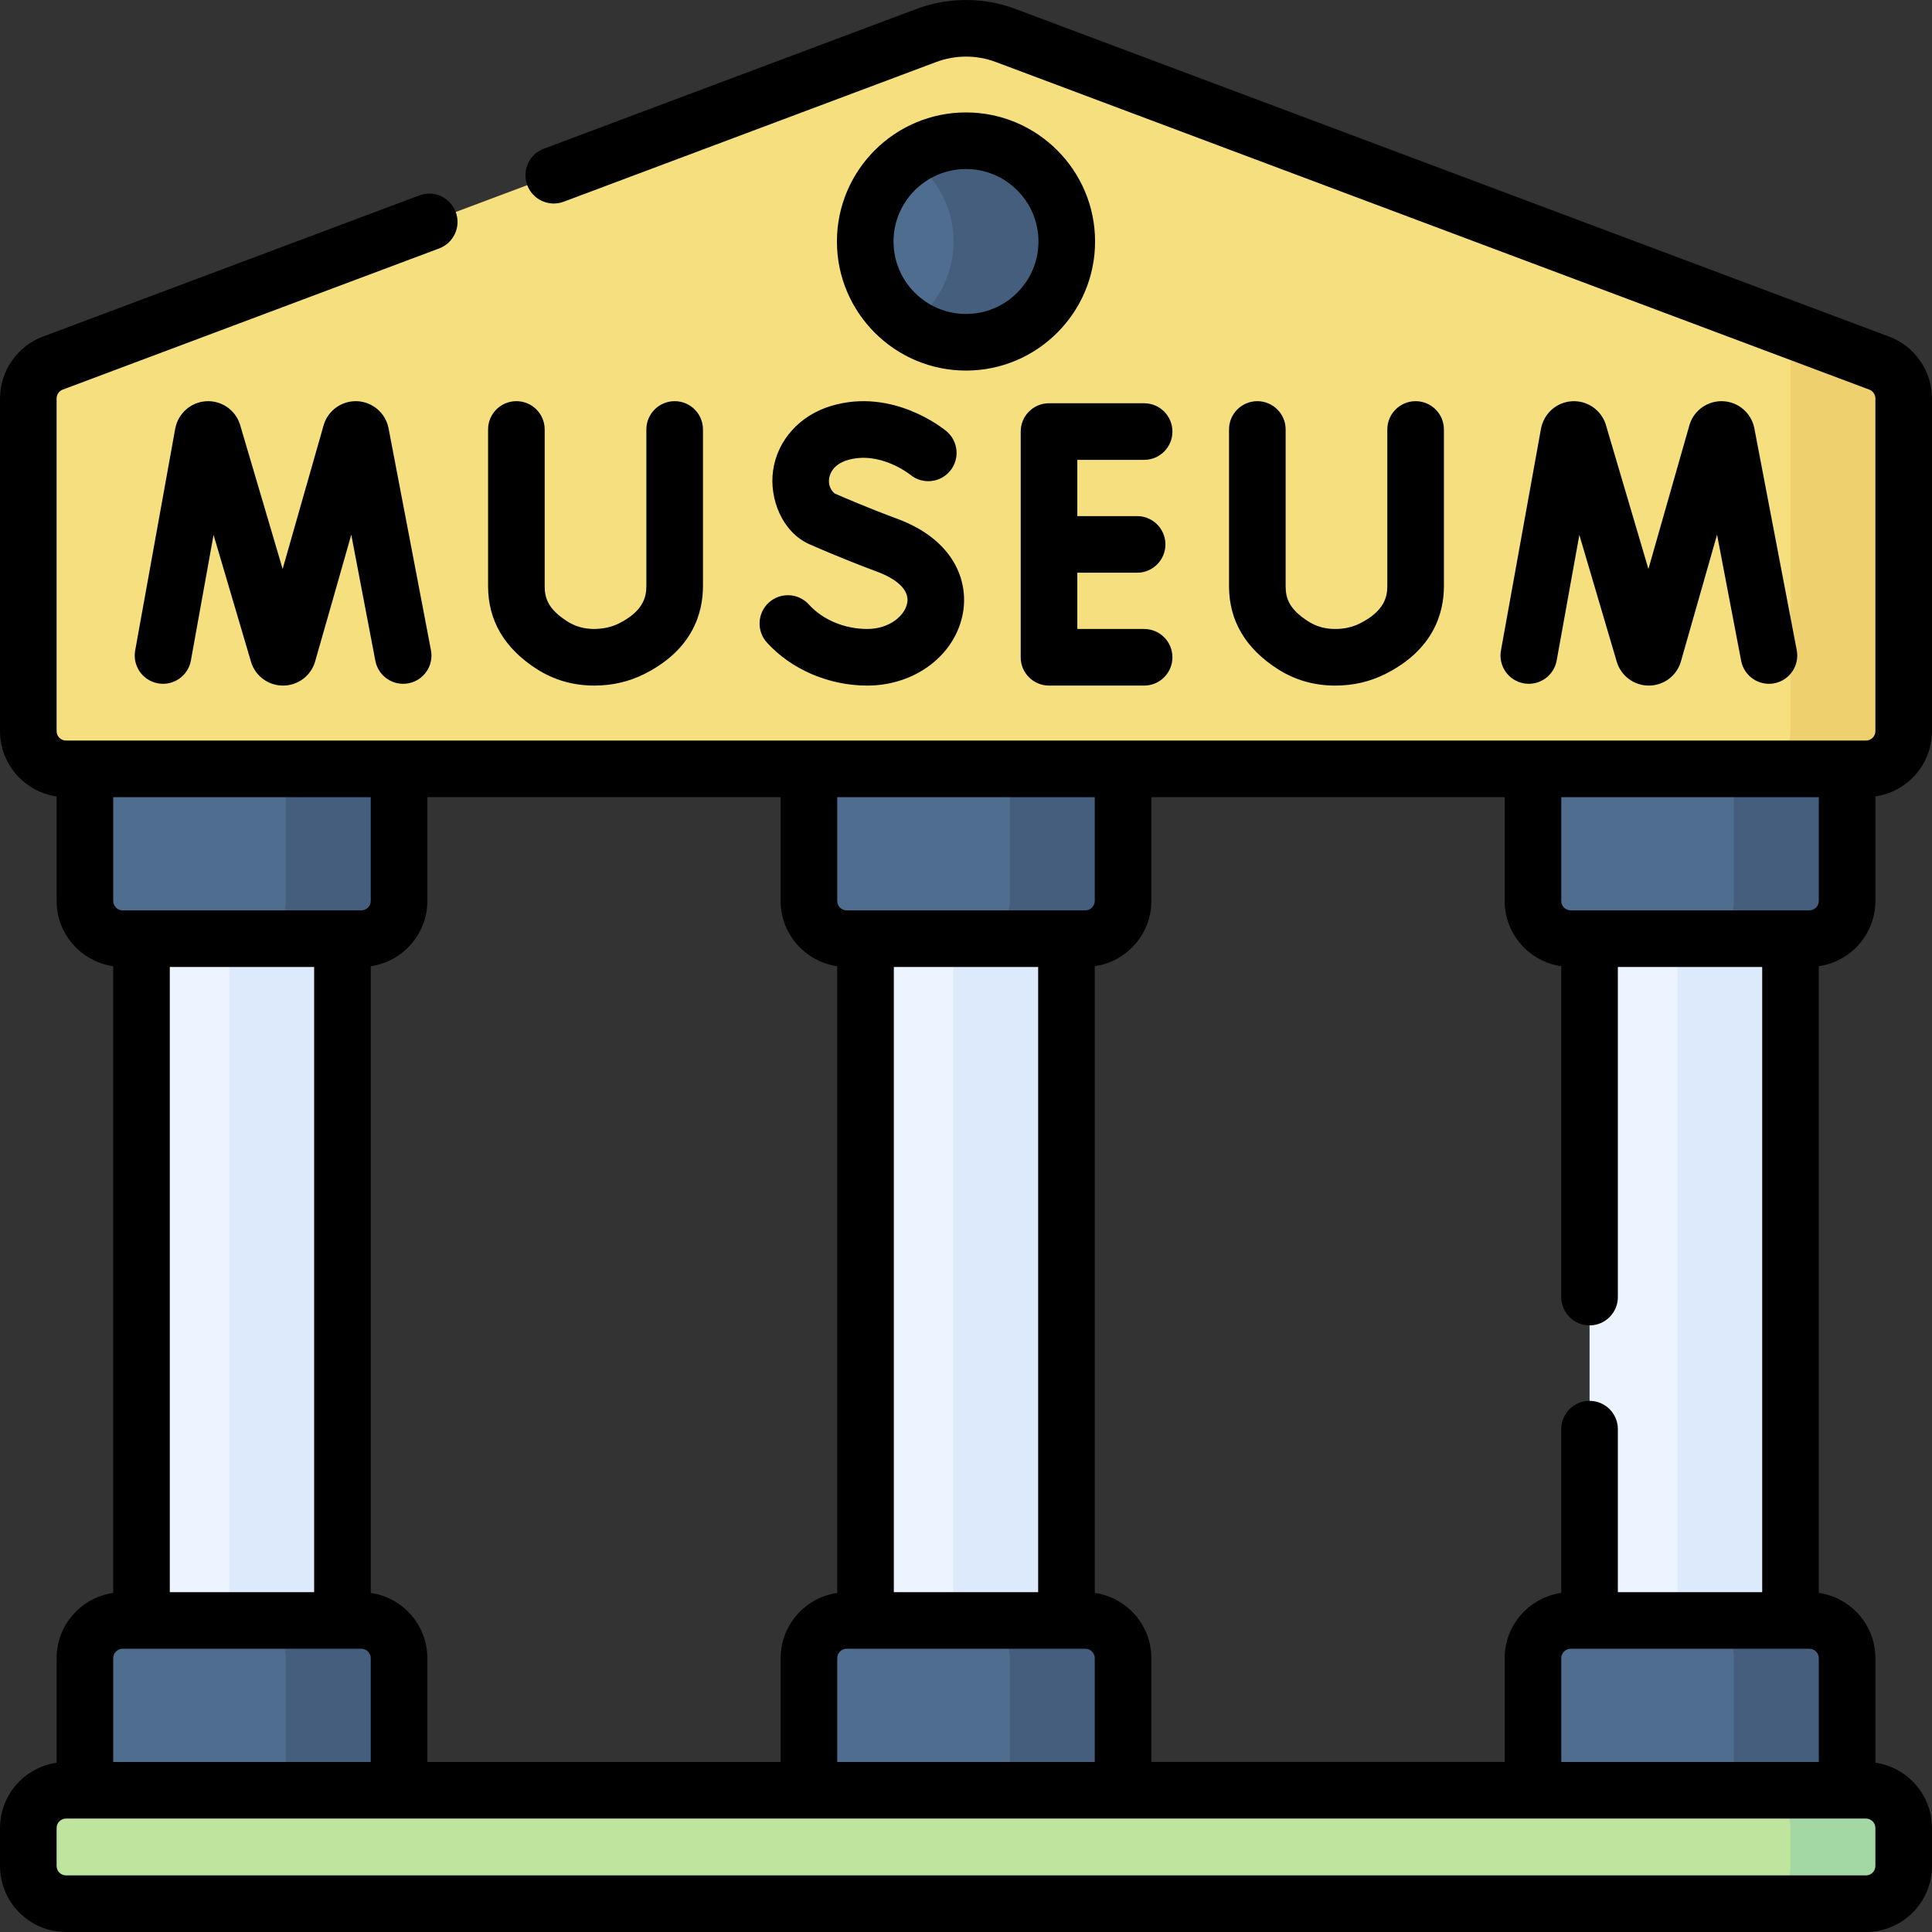 <svg id="Layer_1" enable-background="new 0 0 512 512" height="512" viewBox="0 0 512 512" width="512" xmlns="http://www.w3.org/2000/svg"><rect x="0" y="0" width="512" height="512" fill="#333333" stroke="none"/><g><g><g><path d="m421.249 248.756h53.251v180.682h-53.251z" fill="#ecf5ff"/><path d="m444.5 248.756h30v180.682h-30z" fill="#dceafc"/><path d="m489.5 203.756h-83.251v35c0 5.523 4.477 10 10 10h63.251c5.523 0 10-4.477 10-10z" fill="#4f6d8f"/><path d="m459.5 203.756v35c0 5.523-4.477 10-10 10h30c5.523 0 10-4.477 10-10v-35z" fill="#455e7e"/><path d="m479.5 429.437h-63.251c-5.523 0-10 4.477-10 10v35h83.251v-35c0-5.522-4.477-10-10-10z" fill="#4f6d8f"/><path d="m479.5 429.438h-30c5.523 0 10 4.477 10 10v35h30v-35c0-5.523-4.477-10-10-10z" fill="#455e7e"/></g><g><path d="m229.375 248.756h53.251v180.682h-53.251z" fill="#ecf5ff"/><path d="m252.625 248.756h30v180.682h-30z" fill="#dceafc"/><path d="m297.625 203.756h-83.251v35c0 5.523 4.477 10 10 10h63.251c5.523 0 10-4.477 10-10z" fill="#4f6d8f"/><path d="m267.625 203.756v35c0 5.523-4.477 10-10 10h30c5.523 0 10-4.477 10-10v-35z" fill="#455e7e"/><path d="m287.625 429.437h-63.251c-5.523 0-10 4.477-10 10v35h83.251v-35c0-5.522-4.477-10-10-10z" fill="#4f6d8f"/><path d="m287.625 429.438h-30c5.523 0 10 4.477 10 10v35h30v-35c0-5.523-4.477-10-10-10z" fill="#455e7e"/></g><g><path d="m37.5 248.756h53.251v180.682h-53.251z" fill="#ecf5ff"/><path d="m60.751 248.756h30v180.682h-30z" fill="#dceafc"/><path d="m105.751 203.756h-83.251v35c0 5.523 4.477 10 10 10h63.251c5.523 0 10-4.477 10-10z" fill="#4f6d8f"/><path d="m75.751 203.756v35c0 5.523-4.477 10-10 10h30c5.523 0 10-4.477 10-10v-35z" fill="#455e7e"/><path d="m95.751 429.437h-63.251c-5.523 0-10 4.477-10 10v35h83.251v-35c0-5.522-4.477-10-10-10z" fill="#4f6d8f"/><path d="m95.751 429.438h-30c5.523 0 10 4.477 10 10v35h30v-35c0-5.523-4.477-10-10-10z" fill="#455e7e"/></g><path d="m17.5 474.437h477c5.523 0 10 4.487 10 10.021v10.021c0 5.534-4.477 10.021-10 10.021h-477c-5.523 0-10-4.487-10-10.021v-10.021c0-5.534 4.477-10.021 10-10.021z" fill="#bee49d"/><path d="m494.5 474.438h-30c5.523 0 10 4.486 10 10.021v10.021c0 5.534-4.477 10.021-10 10.021h30c5.523 0 10-4.487 10-10.021v-10.021c0-5.535-4.477-10.021-10-10.021z" fill="#a3d8a4"/><g><g><g><path d="" style="fill:none;stroke:#000;stroke-width:15;stroke-linecap:round;stroke-linejoin:round;stroke-miterlimit:10"/></g></g><path d="m245.465 9.411-231.477 86.817c-3.903 1.464-6.488 5.195-6.488 9.363v88.165c0 5.523 4.477 10 10 10h477c5.523 0 10-4.477 10-10v-88.165c0-4.168-2.586-7.899-6.488-9.363l-231.477-86.817c-6.792-2.548-14.278-2.548-21.07 0z" fill="#f6df7f"/><path d="m474.5 87.245v106.511c0 5.523-4.477 10-10 10h30c5.523 0 10-4.477 10-10v-88.165c0-4.168-2.585-7.899-6.488-9.363z" fill="#efd06f"/><circle cx="256" cy="64" fill="#4f6d8f" r="26.705"/><path d="m256 37.295c-5.561 0-10.724 1.701-15 4.61 7.064 4.805 11.705 12.908 11.705 22.095s-4.641 17.291-11.705 22.096c4.276 2.908 9.439 4.61 15 4.61 14.749 0 26.705-11.956 26.705-26.705s-11.956-26.706-26.705-26.706z" fill="#455e7e"/></g></g><path d="m142.279 177.323c4.519 2.887 9.618 4.354 15.155 4.362h.045c4.77 0 9.249-1.038 13.312-3.084 12.814-6.454 15.504-16.227 15.504-23.289v-41.498c0-4.142-3.358-7.5-7.5-7.5s-7.5 3.358-7.5 7.5v41.498c0 2.905-.824 6.655-7.25 9.892-1.986 1-4.13 1.446-6.59 1.481-2.674-.004-4.996-.659-7.1-2.003-4.987-3.186-6.009-6.033-6.009-9.326v-41.542c0-4.142-3.358-7.5-7.5-7.5s-7.5 3.358-7.5 7.5v41.542c0 9.094 4.352 16.485 12.933 21.967zm113.721-147.528c-18.861 0-34.205 15.344-34.205 34.205s15.344 34.205 34.205 34.205c18.86 0 34.205-15.344 34.205-34.205s-15.345-34.205-34.205-34.205zm0 53.41c-10.59 0-19.205-8.615-19.205-19.205s8.615-19.205 19.205-19.205 19.205 8.615 19.205 19.205-8.615 19.205-19.205 19.205zm77.205 23.11c-4.143 0-7.5 3.358-7.5 7.5v41.542c0 9.093 4.352 16.484 12.933 21.967 4.519 2.887 9.618 4.354 15.156 4.362h.044c4.77 0 9.249-1.038 13.313-3.084 12.813-6.454 15.503-16.227 15.503-23.289v-41.498c0-4.142-3.357-7.5-7.5-7.5s-7.5 3.358-7.5 7.5v41.498c0 2.906-.824 6.656-7.25 9.892-1.979.997-4.126 1.481-6.564 1.481h-.024c-2.675-.004-4.997-.659-7.101-2.003-4.987-3.186-6.009-6.032-6.009-9.326v-41.542c-.001-4.142-3.358-7.5-7.501-7.5zm79.329 68.731 6.01-33.295 9.921 33.627c1.118 3.746 4.58 6.308 8.485 6.308h.042c3.833-.018 7.204-2.479 8.389-6.124.071-.219 9.599-33.608 9.657-33.861l6.388 33.421c.777 4.069 4.714 6.737 8.774 5.959 4.068-.777 6.736-4.706 5.958-8.774l-11.256-58.899c-.805-3.941-4.171-6.852-8.187-7.078-4.027-.225-7.688 2.288-8.93 6.113-.079.245-10.859 38.082-10.937 38.348-.081-.268-11.262-38.188-11.343-38.429-1.281-3.816-4.994-6.301-8.997-6.022-4.016.27-7.351 3.218-8.126 7.254l-10.611 58.79c-.735 4.076 1.973 7.977 6.049 8.713 4.074.732 7.979-1.974 8.714-6.051zm-109.329-53.18c4.143 0 7.5-3.358 7.5-7.5s-3.357-7.5-7.5-7.5h-25.206c-4.143 0-7.5 3.358-7.5 7.5v59.82c0 4.142 3.357 7.5 7.5 7.5h25.206c4.143 0 7.5-3.358 7.5-7.5s-3.357-7.5-7.5-7.5h-17.706v-14.91h15.847c4.143 0 7.5-3.358 7.5-7.5s-3.357-7.5-7.5-7.5h-15.847v-14.91zm-73.372 44.82c-6.013 0-11.8-2.424-15.48-6.485-2.781-3.069-7.525-3.303-10.594-.521s-3.303 7.524-.521 10.594c6.476 7.146 16.418 11.413 26.595 11.413 12.7 0 23.365-8.103 25.358-19.266 1.5-8.399-2.315-19.372-17.52-24.98-7.423-2.738-14.333-5.721-16.446-6.646-1.667-1.335-1.611-3.199-1.5-3.975.154-1.074.934-3.7 4.834-4.875 8.515-2.562 16.403 3.647 16.655 3.849 3.171 2.631 7.875 2.211 10.53-.946 2.665-3.171 2.255-7.902-.915-10.567-.569-.478-14.128-11.661-30.597-6.698-8.317 2.505-14.201 9.06-15.355 17.105-1.077 7.506 2.46 16.34 9.579 19.516.349.156 8.662 3.856 18.023 7.31 2.658.98 8.752 3.749 7.945 8.271-.605 3.391-4.732 6.901-10.591 6.901zm-135.062-60.357c-4.024-.224-7.689 2.288-8.931 6.113-.078.24-10.862 38.085-10.937 38.349-.08-.268-11.262-38.189-11.343-38.43-1.281-3.815-4.983-6.297-8.995-6.022-4.015.269-7.351 3.216-8.128 7.254l-10.611 58.79c-.735 4.076 1.973 7.977 6.049 8.713 4.076.734 7.978-1.972 8.713-6.049l6.009-33.295c.055.232 9.934 33.681 10.005 33.893 1.215 3.619 4.588 6.042 8.402 6.042h.045c3.833-.019 7.203-2.481 8.386-6.127.067-.207 9.609-33.612 9.657-33.858l6.387 33.421c.778 4.069 4.707 6.739 8.774 5.959 4.069-.777 6.736-4.706 5.959-8.774l-11.256-58.897c-.803-3.943-4.168-6.855-8.185-7.082zm402.229 132.427v-27.7c8.466-1.22 15-8.502 15-17.3v-88.165c0-7.253-4.563-13.837-11.354-16.385l-231.477-86.818c-8.492-3.185-17.846-3.185-26.338 0l-98.714 37.023c-3.878 1.455-5.843 5.778-4.389 9.656 1.455 3.878 5.777 5.842 9.656 4.389l98.714-37.023c5.095-1.911 10.708-1.911 15.803 0l231.477 86.816c.97.364 1.622 1.305 1.622 2.341v88.165c0 1.378-1.121 2.5-2.5 2.5h-477c-1.378 0-2.5-1.122-2.5-2.5v-88.165c0-1.036.652-1.977 1.622-2.34l99.761-37.416c3.878-1.455 5.843-5.778 4.389-9.656-1.455-3.878-5.777-5.843-9.656-4.389l-99.761 37.416c-6.792 2.548-11.355 9.133-11.355 16.386v88.165c0 8.798 6.534 16.081 15 17.3v27.7c0 8.798 6.534 16.081 15 17.3v166.081c-8.466 1.22-15 8.502-15 17.3v27.7c-8.466 1.221-15 8.512-15 17.321v10.021c0 9.661 7.851 17.521 17.5 17.521h477c9.649 0 17.5-7.86 17.5-17.521v-10.021c0-8.809-6.534-16.1-15-17.321v-27.7c0-8.798-6.534-16.081-15-17.3v-166.081c8.466-1.22 15-8.502 15-17.3zm-191.875 0v-27.5h93.624v27.5c0 8.798 6.534 16.081 15 17.3v87.684c0 4.142 3.357 7.5 7.5 7.5s7.5-3.358 7.5-7.5v-87.484h38.251v165.682h-38.251v-43.198c0-4.142-3.357-7.5-7.5-7.5s-7.5 3.358-7.5 7.5v43.397c-8.466 1.22-15 8.502-15 17.3v27.5h-93.624v-27.5c0-8.798-6.534-16.081-15-17.3v-166.081c8.466-1.22 15-8.502 15-17.3zm174.375 198.181c1.379 0 2.5 1.122 2.5 2.5v27.5h-68.251v-27.5c0-1.378 1.121-2.5 2.5-2.5zm-257.625-225.681h68.25v27.5c0 1.378-1.121 2.5-2.5 2.5h-63.25c-1.378 0-2.5-1.122-2.5-2.5zm65.75 225.681c1.379 0 2.5 1.122 2.5 2.5v27.5h-68.25v-27.5c0-1.378 1.122-2.5 2.5-2.5zm-50.75-15v-165.681h38.25v165.682h-38.25zm-123.624-183.181v-27.5h93.624v27.5c0 8.798 6.534 16.081 15 17.3v166.081c-8.466 1.22-15 8.502-15 17.3v27.5h-93.624v-27.5c0-8.798-6.534-16.081-15-17.3v-166.081c8.466-1.22 15-8.502 15-17.3zm-83.251-27.5h68.25v27.5c0 1.378-1.122 2.5-2.5 2.5h-63.25c-1.378 0-2.5-1.122-2.5-2.5zm53.251 45v165.682h-38.251v-165.682zm-53.251 183.181c0-1.378 1.122-2.5 2.5-2.5h63.25c1.378 0 2.5 1.122 2.5 2.5v27.5h-68.25zm464.5 42.5c1.379 0 2.5 1.131 2.5 2.521v10.021c0 1.39-1.121 2.521-2.5 2.521h-477c-1.378 0-2.5-1.131-2.5-2.521v-10.021c0-1.39 1.122-2.521 2.5-2.521zm-15-240.681h-63.251c-1.379 0-2.5-1.122-2.5-2.5v-27.5h68.251v27.5c0 1.378-1.121 2.5-2.5 2.5z"/></g></svg>